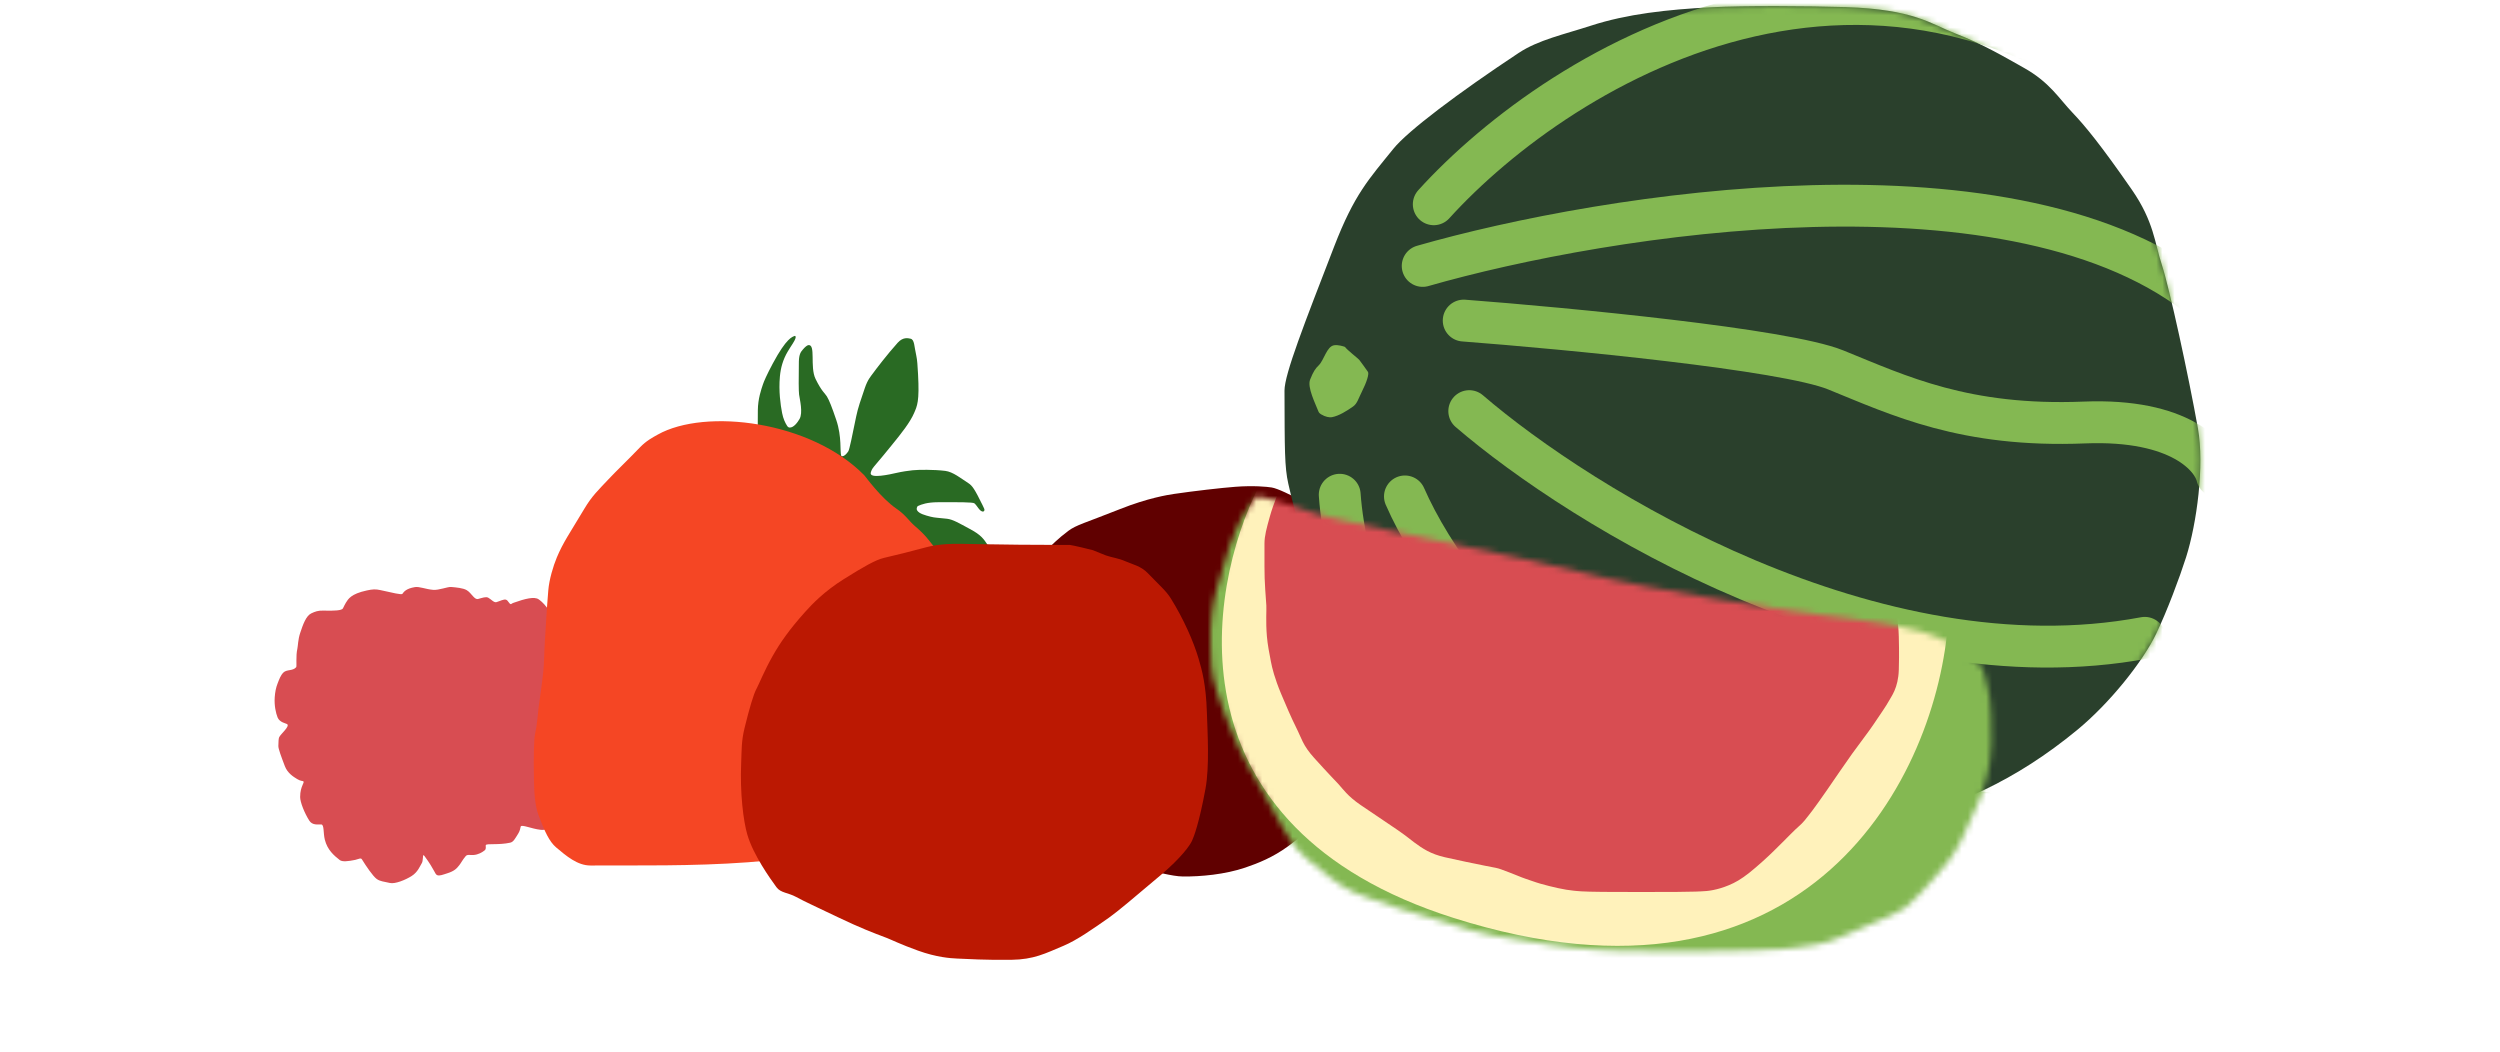 <svg width="411" height="173" viewBox="0 0 411 173" fill="none" xmlns="http://www.w3.org/2000/svg">
<g filter="url(#filter0_g_162_950)">
<path d="M102.093 121.725C102.013 121.889 100.638 122.46 99.972 122.707C100.03 122.932 100.294 123.901 100.456 124.456C100.518 124.902 100.649 125.359 100.565 125.765C100.485 126.158 100.241 126.8 99.894 127.339C99.618 127.768 98.986 128.107 98.124 128.336C97.661 128.459 96.803 128.566 96.392 128.18C96.254 128.05 96.07 127.608 95.86 127.153C95.808 127.042 95.858 127.168 95.887 127.479L95.896 127.579C96.03 129.003 96.127 130.042 95.658 130.751C95.201 131.441 94.268 132.316 93.517 132.559C92.481 132.894 91.576 132.768 91.163 132.979C91.029 133.047 90.885 133.197 90.853 133.444C90.764 134.14 90.979 134.752 90.493 135.707C90.308 136.072 90.102 136.267 89.873 136.331C89.653 136.392 89.339 136.474 88.87 136.421C87.357 136.249 85.698 135.476 85.603 135.896C85.536 136.19 85.468 136.603 85.209 137.019C84.641 137.93 84.413 138.419 83.86 138.54C81.967 138.951 80.079 138.643 79.881 138.917C79.779 139.06 80.01 139.531 79.684 139.794C79.283 140.117 78.642 140.505 77.831 140.564C77.303 140.602 76.834 140.425 76.56 140.748C76.016 141.391 75.841 141.82 75.519 142.223L75.498 142.249C75.098 142.751 74.742 143.198 73.503 143.581C72.857 143.782 72.249 144.039 71.876 143.875C71.451 143.687 71.543 143.123 69.796 140.748C69.535 140.393 69.549 140.727 69.531 140.991C69.501 141.446 69.449 141.737 69.34 141.908C69.058 142.35 68.708 143.36 67.683 144.011C66.653 144.666 64.934 145.363 64.096 145.16C63.077 144.912 62.505 144.923 61.913 144.488C61.298 144.037 60.175 142.371 59.517 141.307C59.439 141.181 59.364 141.116 59.169 141.142C58.974 141.168 58.675 141.309 58.387 141.367C57.252 141.596 56.28 141.723 55.849 141.387C54.914 140.656 53.823 139.731 53.4 138.04C53.125 136.945 53.316 135.554 52.815 135.541C52.236 135.527 51.353 135.7 50.849 134.913C50.061 133.679 49.343 131.883 49.343 131.027C49.345 129.162 50.194 128.628 49.831 128.428C49.729 128.372 49.418 128.42 48.859 128.079L48.832 128.063C48.253 127.71 47.27 127.11 46.833 125.964C46.207 124.323 45.751 123.099 45.761 122.635C45.776 121.947 45.795 121.424 45.892 121.209C46.144 120.651 47.744 119.382 47.182 119.031C47.012 118.925 45.958 118.762 45.631 117.936C45.363 117.263 45.068 116.006 45.164 114.642C45.222 113.821 45.347 113.08 45.655 112.311C45.899 111.7 46.127 111.031 46.583 110.573C47.139 110.013 48.118 110.351 48.694 109.689C48.816 109.55 48.607 107.87 48.886 106.651C48.996 106.173 48.983 105.169 49.339 104.091C49.812 102.656 50.315 101.249 51.171 100.839C51.791 100.543 52.291 100.358 53.117 100.382C54.967 100.435 56.198 100.374 56.381 100.014C56.513 99.756 56.697 99.342 56.861 99.088C57.247 98.485 57.672 97.639 60.301 97.072C61.264 96.864 61.735 96.834 62.552 97.016C64.538 97.461 66.015 97.814 66.149 97.635C66.373 97.337 66.705 96.765 68.221 96.518C68.936 96.401 69.968 96.864 71.207 96.972C72.141 97.053 73.6 96.448 74.166 96.498C74.989 96.57 76.127 96.67 76.721 97.017C77.529 97.49 77.965 98.64 78.611 98.468C79.258 98.295 79.88 98.053 80.261 98.258C80.748 98.521 81.212 99.113 81.61 98.994C82.245 98.804 82.849 98.451 83.212 98.598C83.579 98.746 83.711 99.334 84.009 99.321C84.059 99.319 84.102 99.215 84.456 99.089C86.364 98.408 87.839 98.055 88.538 98.518C88.759 98.664 89.333 99.105 89.91 99.879C90.51 100.684 91.201 101.584 90.999 102.065C90.935 102.218 93.161 101.438 94.82 101.755C96.004 101.982 96.514 102.196 96.976 102.575C97.541 103.036 98.249 103.387 98.501 105.044C98.639 105.946 98.422 107.203 98.35 107.735C98.338 107.823 98.357 107.918 98.428 107.958C98.577 108.044 98.865 108.127 99.187 108.286C99.636 108.507 99.97 108.782 100.339 109.165C100.66 109.497 101.579 110.862 101.594 112.318C101.605 113.356 101.221 113.967 101.357 114.602C101.404 114.822 101.705 114.962 101.895 115.498C102.425 116.998 102.707 117.983 102.641 118.662C102.489 120.231 102.265 121.372 102.093 121.725Z" fill="#D84D52"/>
</g>
<path d="M124.589 67.452C124.567 70.032 124.567 71.67 124.567 71.681C125.644 72.544 128.559 73.896 129.603 74.721C130.647 75.547 131.069 75.969 132.031 76.767C132.993 77.565 134.451 78.706 136.32 80.425C138.189 82.144 140.402 84.376 143.373 86.915C146.345 89.456 149.903 92.312 152.213 93.821C155.31 95.843 156.593 96.597 157.347 97.034C158.068 97.453 158.746 97.709 159.502 98.251C160.563 99.014 161.956 100.063 162.506 100.573C163.09 101.114 163.682 101.778 164.542 101.545C164.732 101.493 164.879 101.43 164.939 101.282C165.262 100.483 165.356 99.359 164.883 98.392C164.473 97.553 164.058 96.846 163.459 96.303C162.967 95.855 162.449 95.369 161.798 94.983C161.085 94.56 160.286 94.269 159.639 93.999C158.794 93.645 157.831 93.161 157.611 92.463C157.559 92.296 157.554 92.078 157.792 92.07C159.041 92.029 159.815 92.043 160.826 92.676C161.84 93.311 162.53 94.105 163.354 93.801C163.53 93.736 163.666 93.624 163.653 93.373C163.596 92.197 163.092 90.661 162.434 89.679L162.404 89.634C161.66 88.522 161.273 87.943 159.416 86.947C157.653 86.001 156.664 85.398 155.697 85.284C154.401 85.13 153.693 85.133 152.99 84.945C152.097 84.707 151.084 84.46 150.761 83.883C150.701 83.776 150.689 83.641 150.721 83.512C150.754 83.384 150.808 83.234 150.929 83.178C151.506 82.917 152.417 82.571 154.23 82.565C157.582 82.554 159.934 82.546 160.186 82.744C160.66 83.117 161.093 84.202 161.658 84.09C161.755 84.07 161.836 83.958 161.844 83.837C161.851 83.717 161.796 83.588 161.521 83.028C160.221 80.38 159.84 79.841 159.189 79.423C157.934 78.618 156.674 77.572 155.398 77.413C153.555 77.184 151.002 77.21 150.027 77.312C149.336 77.384 148.308 77.534 147.343 77.753C146.444 77.956 142.837 78.796 143.159 77.685C143.233 77.428 143.328 77.119 143.708 76.676C145.036 75.129 145.526 74.496 146.545 73.255C148.179 71.263 149.625 69.422 150.273 67.913C150.781 66.731 151.175 66.014 150.926 61.512L150.923 61.46C150.853 60.195 150.795 59.139 150.638 58.465C150.288 56.96 150.361 55.826 149.69 55.681C149.287 55.594 148.458 55.376 147.585 56.343C145.893 58.217 143.944 60.78 143.519 61.371C143.141 61.897 142.654 62.388 142.169 63.816C141.528 65.701 141.043 67.07 140.759 68.455C140.096 71.69 139.652 73.924 139.46 74.198C139.24 74.512 138.983 74.842 138.666 74.962C138.523 75.016 138.341 75.045 138.301 74.937C138.049 74.26 138.437 71.859 137.481 69.038C136.764 66.924 136.328 65.82 135.945 65.182C135.63 64.66 135.068 64.329 134.074 62.291C133.108 60.308 134.16 56.546 132.883 56.739C132.689 56.768 132.321 57.056 131.958 57.501C131.692 57.825 131.356 58.186 131.333 59.459C131.283 62.29 131.301 64.359 131.369 64.858C131.487 65.715 132.029 67.841 131.448 68.874C131.141 69.419 130.463 70.351 129.795 70.287C129.665 70.274 129.532 70.212 129.404 70.014C129.095 69.536 128.768 68.871 128.578 67.9C128.311 66.536 127.998 64.274 128.215 61.901C128.344 60.493 128.701 59.151 129.504 57.791C130.112 56.763 130.669 56.075 130.796 55.536C130.844 55.328 130.758 55.172 130.624 55.232C130.271 55.389 129.319 55.52 127.045 59.766C126.051 61.625 125.6 62.678 125.432 63.178C125.153 64.01 124.606 65.546 124.589 67.452Z" fill="#296A23"/>
<path d="M147.378 83.629C144.804 81.863 142.287 78.34 142.099 78.147C133.371 69.219 115.967 67.049 108.13 71.449C107.287 71.922 106.264 72.452 105.229 73.526C103.041 75.8 101.273 77.469 100.021 78.807C98.377 80.565 97.347 81.492 96.072 83.629C93.669 87.656 92.578 89.167 91.541 91.646C90.945 93.071 90.29 95.261 90.141 97.036C89.856 100.427 89.728 103.153 89.57 105.553C89.466 107.138 89.459 109.062 89.322 110.37C89.082 112.666 88.741 114.81 88.539 116.351C88.413 117.312 88.358 118.903 87.961 120.643C87.801 121.347 87.688 124.264 87.781 128.148C87.831 130.22 87.888 132.369 88.613 134.236C89.55 136.649 90.276 138.338 91.433 139.318C93.109 140.738 94.959 142.299 97.074 142.289C111.96 142.214 134.464 143.008 147.378 136.11C149.657 134.892 150.832 133.899 152.385 131.694C154.508 128.682 156.019 126.494 156.423 125.621C157.028 124.317 157.625 123.119 157.816 122.267C158.083 121.074 158.576 118.499 159.215 116.569C159.516 115.66 159.85 114.903 160.194 113.643C160.664 111.923 161.566 109.486 161.353 106.739C161.241 105.294 161.243 103.611 160.322 101.041C159.774 99.513 159.26 98.21 158.607 96.976C157.989 95.806 156.471 93.557 154.894 91.552C154.004 90.421 153.21 89.46 152.649 88.744C152.147 88.104 151.464 87.381 150.387 86.462C149.407 85.626 148.936 84.699 147.378 83.629Z" fill="#F54624"/>
<path d="M171.816 90.614C170.731 91.574 169.197 93.14 167.484 95.152C153.294 111.818 164.617 138.239 186.71 142.611C189.951 143.252 192.63 144.08 194.497 144.096C197.405 144.121 201.377 143.768 204.718 142.633C206.871 141.902 209.277 140.941 211.768 139.123C213.874 137.586 215.796 135.912 217.396 133.986C218.819 132.273 220.965 129.138 223.377 124.294C224.605 121.826 225.704 119.283 226.254 116.179C226.804 113.076 226.895 109.514 226.676 106.708C226.3 101.893 226.089 99.002 225.428 96.958C224.483 94.033 223.696 91.76 223.009 90.71C221.705 88.719 219.55 85.277 214.957 82.817C212.114 81.295 210.028 80.301 209.071 80.143C208.315 80.017 206.056 79.8 203.096 80.028C200.788 80.205 196.302 80.72 193.026 81.201C191.974 81.355 188.698 81.88 184.138 83.692C178.339 85.996 176.958 86.285 175.631 87.276C173.821 88.627 173.066 89.507 171.816 90.614Z" fill="#600000"/>
<path d="M167.602 89.551C173.41 89.591 175.892 89.591 175.907 89.591C176.399 89.643 179.245 90.326 179.686 90.454C180.517 90.779 181.232 91.099 181.829 91.317C182.835 91.665 183.868 91.763 185.034 92.279C186.158 92.776 187.573 93.052 188.697 94.226C190.567 96.18 191.697 97.12 192.464 98.35C194.605 101.788 196.219 105.469 197.051 108.288C197.604 110.162 198.267 112.508 198.414 117.172C198.522 120.576 198.854 126.016 198.182 129.669C197.142 135.318 196.274 137.567 195.968 138.228C195.623 138.973 194.234 140.977 190.808 143.878C186.428 147.585 183.676 149.907 182.335 150.849C179.747 152.667 177.034 154.571 174.847 155.488C171.84 156.749 169.98 157.744 166.258 157.793C162.14 157.848 158.837 157.655 157.349 157.587C156.22 157.535 153.992 157.386 150.923 156.283C148.072 155.258 146.478 154.459 145.739 154.18L145.652 154.147C143.519 153.34 141.481 152.57 137.778 150.801C134.273 149.128 132.232 148.196 130.886 147.459C129.567 146.737 128.346 146.808 127.654 145.861C126.571 144.38 123.856 140.565 122.875 137.261C122.198 134.984 121.637 130.347 121.85 125.401C121.941 123.274 121.859 121.897 122.422 119.613C123.196 116.477 123.872 114.121 124.393 113.184C124.789 112.472 125.593 110.371 127.044 107.809C128.259 105.663 129.762 103.503 132.338 100.627C133.563 99.259 135.527 97.216 138.708 95.217C141.891 93.217 143.968 92.028 145.336 91.713C147.478 91.219 149.701 90.657 151.266 90.231C152.921 89.78 154.466 89.368 157.845 89.406C160.149 89.431 164.268 89.528 167.602 89.551Z" fill="#BB1802"/>
<g filter="url(#filter1_g_162_950)">
<path d="M224.167 105.745C226.396 108.69 228.369 111.26 228.897 111.842C230.272 113.615 235.384 116.961 235.894 117.559C236.405 118.157 236.955 118.667 237.483 119.1C239.607 120.76 241.96 123.019 244.616 124.749C247.964 126.93 254.044 130.746 258.573 132.047C261.355 132.846 271.903 135.112 277.952 135.858C288.677 137.18 298.377 138.332 308.744 135.858C321.517 132.808 331.414 128.291 341.471 120.021C346.828 115.615 352.249 108.825 354.476 104.191C356.275 100.45 358.357 94.867 359.386 91.627C361.167 86.02 362.424 76.509 361.343 70.443C359.791 61.734 356.644 47.276 355.394 43.486C354.235 39.975 354.12 36.443 350.477 31.189C345.368 23.821 342.755 20.651 340.718 18.52C338.456 16.153 336.987 13.529 332.684 11.127C329.731 9.478 326.057 7.274 321.332 5.446C317.509 3.967 314.653 1.513 303.42 1.167C297.121 0.972 286.808 0.908 281.358 1.192C274.119 1.569 267.499 2.284 261.537 4.225C257.144 5.655 252.908 6.558 249.66 8.709C239.705 15.301 231.436 21.531 229.08 24.45C225.02 29.479 222.659 31.923 219.328 40.547C214.488 53.078 211.162 61.508 211.171 64.224C211.205 73.893 211.169 76.752 211.802 79.545C212.803 83.954 214.496 90.385 216.255 93.408C218.451 97.184 221.262 101.905 224.167 105.745Z" fill="#2A402C"/>
</g>
<mask id="mask0_162_950" style="mask-type:alpha" maskUnits="userSpaceOnUse" x="211" y="0" width="151" height="138">
<path d="M224.167 105.745C226.396 108.69 228.37 111.26 228.897 111.842C230.272 113.615 235.385 116.961 235.895 117.559C236.405 118.157 236.955 118.667 237.484 119.1C239.608 120.76 241.96 123.019 244.616 124.749C247.964 126.93 254.045 130.746 258.573 132.047C261.356 132.846 271.904 135.112 277.952 135.858C288.677 137.18 298.377 138.332 308.744 135.858C321.517 132.808 331.415 128.291 341.471 120.021C346.829 115.615 352.249 108.825 354.477 104.191C356.275 100.45 358.357 94.867 359.386 91.627C361.168 86.02 362.425 76.509 361.344 70.443C359.792 61.734 356.644 47.276 355.394 43.486C354.236 39.975 354.12 36.443 350.478 31.189C345.369 23.821 342.755 20.651 340.719 18.52C338.456 16.153 336.988 13.529 332.685 11.127C329.731 9.478 326.057 7.274 321.332 5.446C317.51 3.967 314.653 1.513 303.421 1.167C297.122 0.972 286.808 0.908 281.358 1.192C274.119 1.569 267.499 2.284 261.538 4.225C257.145 5.655 252.909 6.558 249.66 8.709C239.705 15.301 231.436 21.531 229.08 24.45C225.02 29.479 222.659 31.923 219.328 40.547C214.488 53.078 211.162 61.508 211.172 64.224C211.206 73.893 211.169 76.752 211.803 79.545C212.803 83.954 214.497 90.385 216.256 93.408C218.451 97.184 221.262 101.905 224.167 105.745Z" fill="#2A402C"/>
</mask>
<g mask="url(#mask0_162_950)">
<g filter="url(#filter2_g_162_950)">
<path d="M219.324 56.761C219.984 56.657 220.851 56.928 221.116 57.035C221.401 57.48 223.355 59.001 223.457 59.153C223.898 59.751 224.387 60.398 224.905 61.157C225.082 61.511 224.704 62.791 223.872 64.433C223.324 65.515 223.134 66.347 222.444 66.832C221.433 67.543 220.125 68.373 218.95 68.589C218.593 68.655 217.901 68.551 217.2 68.123C216.917 67.95 216.806 67.798 216.733 67.606C216.243 66.327 214.883 63.67 215.38 62.411C215.926 61.028 216.272 60.573 216.792 60.065C217.684 59.195 218.109 56.953 219.324 56.761Z" fill="#84B852"/>
</g>
<g filter="url(#filter3_g_162_950)">
<path d="M240.632 52.702C257.53 53.992 293.419 57.421 301.783 60.81C312.237 65.047 323.017 70.249 342.668 69.459C358.388 68.828 363.772 75.094 364.499 78.306" stroke="#84B852" stroke-width="6.88" stroke-linecap="round"/>
</g>
<g filter="url(#filter4_g_162_950)">
<path d="M241.546 67.587C260.032 83.487 308.123 113.201 352.601 104.859" stroke="#84B852" stroke-width="6.88" stroke-linecap="round"/>
</g>
<g filter="url(#filter5_g_162_950)">
<path d="M230.97 81.611C239.508 101.074 270.519 138.73 326.256 133.649" stroke="#84B852" stroke-width="6.88" stroke-linecap="round"/>
</g>
<g filter="url(#filter6_g_162_950)">
<path d="M220.25 81.335C221.034 92.91 227.959 120.263 249.381 137.082" stroke="#84B852" stroke-width="6.88" stroke-linecap="round"/>
</g>
<g filter="url(#filter7_g_162_950)">
<path d="M235.711 33.581C256.678 10.456 311.346 -23.385 362.279 26.246" stroke="#84B852" stroke-width="6.88" stroke-linecap="round"/>
</g>
<g filter="url(#filter8_g_162_950)">
<path d="M233.89 43.719C264 35.082 331.884 24.163 362.534 49.587" stroke="#84B852" stroke-width="6.88" stroke-linecap="round"/>
</g>
</g>
<g filter="url(#filter9_g_162_950)">
<mask id="mask1_162_950" style="mask-type:alpha" maskUnits="userSpaceOnUse" x="199" y="81" width="129" height="76">
<path d="M209.714 82.295C208.325 81.84 206.842 81.634 206.493 81.634C206.26 81.951 204.402 84.647 204.25 84.946C203.934 85.585 203.626 86.226 203.227 87.085C202.12 89.61 201.85 90.734 201.527 91.808C201.062 93.349 200.589 94.981 200.011 96.917C199.38 99.034 198.877 102.576 199.027 106.008C199.125 108.265 198.904 110.268 200.117 113.902C200.766 115.845 201.9 119.112 203.389 122.331C204.776 125.331 205.778 126.866 206.563 128.268C207.87 130.604 208.944 132.689 210.45 135.301C211.34 136.844 212.594 139.321 214.929 141.261L215.097 141.4C217.263 143.201 220.496 145.887 222.665 146.731C223.714 147.139 225.911 148.066 230.263 149.438C232.902 150.27 236.398 151.25 238.41 151.865C240.959 152.644 242.665 153.328 245.72 153.846C249.898 154.555 252.575 154.972 254.642 155.294L254.828 155.323C256.67 155.61 260.003 156.126 266.429 156.328C272.854 156.53 282.091 156.42 287.407 156.274C292.723 156.128 294.078 155.953 295.343 155.78C297.75 155.451 299.761 155.258 302.204 154.217C306.518 152.38 309.362 151.194 310.089 150.848C311.376 150.236 312.67 149.665 313.383 149.099C314.384 148.305 316.539 146.086 318.335 143.961C319.332 142.781 321.095 140.992 322.495 138.042C325.162 132.423 326.037 130.179 326.436 128.504C326.825 126.87 327.659 124.603 327.322 117.695C327.204 115.296 327.083 114.031 326.825 113.278C326.324 111.815 326.393 110.048 325.347 109.171L325.321 109.149C324.479 108.442 321.803 106.197 319.058 104.994C316.584 103.911 315.283 103.644 312.721 103.085C311.691 102.86 308.74 102.292 303.487 101.614C300.707 101.255 297.701 100.934 291.61 99.992C285.518 99.05 276.611 97.534 270.915 96.458C265.22 95.382 262.814 94.749 261.037 94.331C258.163 93.655 256.618 93.212 250.378 91.873C244.59 90.631 233.783 88.363 228.03 87.138C222.276 85.913 221.598 85.73 221.029 85.617C219.247 85.263 217.942 84.939 216.758 84.581C215.069 84.071 211.771 82.97 209.714 82.295Z" fill="#D84D52"/>
</mask>
<g mask="url(#mask1_162_950)">
<g filter="url(#filter10_g_162_950)">
<path d="M321.268 142.818C318.963 145.865 316.922 148.522 316.376 149.125C314.954 150.958 309.666 154.419 309.138 155.038C308.611 155.656 308.042 156.184 307.495 156.631C305.298 158.348 302.865 160.684 300.118 162.474C296.655 164.729 290.366 168.676 285.682 170.022C282.805 170.848 271.895 173.192 265.639 173.963C254.546 175.331 244.514 176.523 233.792 173.963C220.581 170.81 210.344 166.137 199.942 157.583C194.402 153.027 188.795 146.004 186.491 141.211C184.631 137.342 182.478 131.567 181.413 128.217C179.571 122.418 178.271 112.58 179.389 106.306C180.994 97.299 184.249 82.345 185.542 78.425C186.74 74.794 186.86 71.141 190.628 65.707C195.911 58.086 198.615 54.807 200.721 52.603C203.061 50.155 204.58 47.441 209.03 44.957C212.085 43.251 215.885 40.972 220.772 39.081C224.725 37.551 227.68 35.013 239.297 34.655C245.812 34.454 256.48 34.387 262.116 34.681C269.604 35.071 276.45 35.811 282.616 37.818C287.16 39.297 291.541 40.231 294.901 42.456C305.197 49.274 313.75 55.717 316.187 58.736C320.386 63.938 322.828 66.466 326.273 75.385C331.279 88.346 334.719 97.064 334.709 99.874C334.674 109.875 334.712 112.831 334.056 115.72C333.022 120.281 331.27 126.932 329.451 130.059C327.18 133.964 324.273 138.847 321.268 142.818Z" fill="#84B852"/>
</g>
<path d="M238.922 150.894C192.106 136.026 198.15 97.314 207.025 79.816L215.079 58.566L322.552 83.731L320.297 101.919C318.539 127.537 297.442 169.48 238.922 150.894Z" fill="#FFF2BB"/>
<path d="M311.917 101.002C311.872 97.988 311.872 96.037 311.872 96.012C311.872 95.652 311.604 93.606 311.169 93.393C310.734 93.18 309.889 93.105 308.997 93.067C306.079 93.001 305.293 92.659 302.827 91.996C301.69 91.691 300.668 91.482 299.197 91.373C298.291 91.306 296.679 91.209 293.007 90.576C289.335 89.944 283.772 88.81 280.768 88.211C277.763 87.612 277.329 87.548 274.122 86.568C270.915 85.588 265.11 83.746 256.04 81.426C246.97 79.105 234.998 76.387 228.01 75.012C221.023 73.637 219.079 73.605 217.932 73.628C216.786 73.651 216.442 73.71 215.888 73.916C213.622 74.762 213.105 75.138 212.702 75.581C212.256 76.072 211.866 76.476 211.609 77.024C211.245 77.798 210.932 78.858 210.578 79.92C210.199 81.06 209.454 82.439 208.737 85.008C208.221 86.858 207.886 88.072 207.879 89.359C207.861 92.362 207.889 94.493 207.909 95.048C207.958 96.464 208.026 97.207 208.186 99.541C208.235 100.258 208.068 102.143 208.279 104.626C208.393 105.967 208.674 107.396 208.935 108.759C209.139 109.824 209.537 111.481 210.629 114.097C211.334 115.785 212.353 118.15 213.061 119.548C214.02 121.441 214.137 122.48 216.047 124.602C218.293 127.098 219.806 128.649 220.071 128.94C220.755 129.691 221.531 130.864 223.676 132.339C225.2 133.388 228.059 135.273 229.719 136.422C231.38 137.571 231.819 137.987 232.472 138.47C233.926 139.547 235.2 140.391 237.541 140.932C239.403 141.362 242.568 142.017 244.243 142.35C245.917 142.682 246.101 142.675 246.805 142.93C248.72 143.623 250.15 144.259 250.763 144.454C251.592 144.719 252.3 145.01 253.269 145.285C255.131 145.814 257.239 146.299 258.714 146.43C259.383 146.49 259.911 146.596 263.526 146.626C266.756 146.653 272.652 146.653 275.784 146.629C278.915 146.606 279.271 146.549 279.732 146.537C280.742 146.513 282.329 146.328 284.257 145.515C285.248 145.097 286.226 144.563 287.596 143.474C288.966 142.385 290.691 140.807 291.621 139.883C292.744 138.769 293.528 138.008 294.282 137.231C295.489 135.987 296.113 135.584 296.656 134.908C297.547 133.796 298.137 133.091 300.372 129.864C301.57 128.135 303.41 125.413 304.49 123.917C306.258 121.47 307.107 120.431 307.969 119.151C309.134 117.421 310.137 115.985 310.492 115.307C310.911 114.508 312.075 113.164 312.165 110.095C312.249 107.195 312.171 105.322 312.162 104.641C312.144 103.254 311.936 102.241 311.917 101.002Z" fill="#D84D52"/>
</g>
</g>
<defs>
<filter id="filter0_g_162_950" x="43.879" y="95.228" width="60.037" height="51.233" filterUnits="userSpaceOnUse" color-interpolation-filters="sRGB">
<feFlood flood-opacity="0" result="BackgroundImageFix"/>
<feBlend mode="normal" in="SourceGraphic" in2="BackgroundImageFix" result="shape"/>
<feTurbulence type="fractalNoise" baseFrequency="0.281 0.281" numOctaves="3" seed="706" />
<feDisplacementMap in="shape" scale="2.532" xChannelSelector="R" yChannelSelector="G" result="displacedImage" width="100%" height="100%" />
<feMerge result="effect1_texture_162_950">
<feMergeNode in="displacedImage"/>
</feMerge>
</filter>
<filter id="filter1_g_162_950" x="210.342" y="0.17" width="152.232" height="137.973" filterUnits="userSpaceOnUse" color-interpolation-filters="sRGB">
<feFlood flood-opacity="0" result="BackgroundImageFix"/>
<feBlend mode="normal" in="SourceGraphic" in2="BackgroundImageFix" result="shape"/>
<feTurbulence type="fractalNoise" baseFrequency="0.429 0.429" numOctaves="3" seed="706" />
<feDisplacementMap in="shape" scale="1.659" xChannelSelector="R" yChannelSelector="G" result="displacedImage" width="100%" height="100%" />
<feMerge result="effect1_texture_162_950">
<feMergeNode in="displacedImage"/>
</feMerge>
</filter>
<filter id="filter2_g_162_950" x="209.34" y="50.805" width="21.541" height="23.735" filterUnits="userSpaceOnUse" color-interpolation-filters="sRGB">
<feFlood flood-opacity="0" result="BackgroundImageFix"/>
<feBlend mode="normal" in="SourceGraphic" in2="BackgroundImageFix" result="shape"/>
<feTurbulence type="fractalNoise" baseFrequency="0.336 0.336" numOctaves="3" seed="5781" />
<feDisplacementMap in="shape" scale="11.865" xChannelSelector="R" yChannelSelector="G" result="displacedImage" width="100%" height="100%" />
<feMerge result="effect1_texture_162_950">
<feMergeNode in="displacedImage"/>
</feMerge>
</filter>
<filter id="filter3_g_162_950" x="227.59" y="39.66" width="149.951" height="51.688" filterUnits="userSpaceOnUse" color-interpolation-filters="sRGB">
<feFlood flood-opacity="0" result="BackgroundImageFix"/>
<feBlend mode="normal" in="SourceGraphic" in2="BackgroundImageFix" result="shape"/>
<feTurbulence type="fractalNoise" baseFrequency="0.208 0.208" numOctaves="3" seed="5781" />
<feDisplacementMap in="shape" scale="19.203" xChannelSelector="R" yChannelSelector="G" result="displacedImage" width="100%" height="100%" />
<feMerge result="effect1_texture_162_950">
<feMergeNode in="displacedImage"/>
</feMerge>
</filter>
<filter id="filter4_g_162_950" x="228.505" y="54.546" width="137.138" height="64.803" filterUnits="userSpaceOnUse" color-interpolation-filters="sRGB">
<feFlood flood-opacity="0" result="BackgroundImageFix"/>
<feBlend mode="normal" in="SourceGraphic" in2="BackgroundImageFix" result="shape"/>
<feTurbulence type="fractalNoise" baseFrequency="0.208 0.208" numOctaves="3" seed="5781" />
<feDisplacementMap in="shape" scale="19.203" xChannelSelector="R" yChannelSelector="G" result="displacedImage" width="100%" height="100%" />
<feMerge result="effect1_texture_162_950">
<feMergeNode in="displacedImage"/>
</feMerge>
</filter>
<filter id="filter5_g_162_950" x="217.928" y="68.569" width="121.37" height="78.59" filterUnits="userSpaceOnUse" color-interpolation-filters="sRGB">
<feFlood flood-opacity="0" result="BackgroundImageFix"/>
<feBlend mode="normal" in="SourceGraphic" in2="BackgroundImageFix" result="shape"/>
<feTurbulence type="fractalNoise" baseFrequency="0.208 0.208" numOctaves="3" seed="5781" />
<feDisplacementMap in="shape" scale="19.203" xChannelSelector="R" yChannelSelector="G" result="displacedImage" width="100%" height="100%" />
<feMerge result="effect1_texture_162_950">
<feMergeNode in="displacedImage"/>
</feMerge>
</filter>
<filter id="filter6_g_162_950" x="207.208" y="68.294" width="55.214" height="81.829" filterUnits="userSpaceOnUse" color-interpolation-filters="sRGB">
<feFlood flood-opacity="0" result="BackgroundImageFix"/>
<feBlend mode="normal" in="SourceGraphic" in2="BackgroundImageFix" result="shape"/>
<feTurbulence type="fractalNoise" baseFrequency="0.208 0.208" numOctaves="3" seed="5781" />
<feDisplacementMap in="shape" scale="19.203" xChannelSelector="R" yChannelSelector="G" result="displacedImage" width="100%" height="100%" />
<feMerge result="effect1_texture_162_950">
<feMergeNode in="displacedImage"/>
</feMerge>
</filter>
<filter id="filter7_g_162_950" x="222.67" y="-12.383" width="152.65" height="59.005" filterUnits="userSpaceOnUse" color-interpolation-filters="sRGB">
<feFlood flood-opacity="0" result="BackgroundImageFix"/>
<feBlend mode="normal" in="SourceGraphic" in2="BackgroundImageFix" result="shape"/>
<feTurbulence type="fractalNoise" baseFrequency="0.208 0.208" numOctaves="3" seed="5781" />
<feDisplacementMap in="shape" scale="19.203" xChannelSelector="R" yChannelSelector="G" result="displacedImage" width="100%" height="100%" />
<feMerge result="effect1_texture_162_950">
<feMergeNode in="displacedImage"/>
</feMerge>
</filter>
<filter id="filter8_g_162_950" x="220.848" y="20.771" width="154.728" height="41.858" filterUnits="userSpaceOnUse" color-interpolation-filters="sRGB">
<feFlood flood-opacity="0" result="BackgroundImageFix"/>
<feBlend mode="normal" in="SourceGraphic" in2="BackgroundImageFix" result="shape"/>
<feTurbulence type="fractalNoise" baseFrequency="0.208 0.208" numOctaves="3" seed="5781" />
<feDisplacementMap in="shape" scale="19.203" xChannelSelector="R" yChannelSelector="G" result="displacedImage" width="100%" height="100%" />
<feMerge result="effect1_texture_162_950">
<feMergeNode in="displacedImage"/>
</feMerge>
</filter>
<filter id="filter9_g_162_950" x="198.239" y="80.873" width="129.923" height="76.327" filterUnits="userSpaceOnUse" color-interpolation-filters="sRGB">
<feFlood flood-opacity="0" result="BackgroundImageFix"/>
<feBlend mode="normal" in="SourceGraphic" in2="BackgroundImageFix" result="shape"/>
<feTurbulence type="fractalNoise" baseFrequency="0.468 0.468" numOctaves="3" seed="706" />
<feDisplacementMap in="shape" scale="1.523" xChannelSelector="R" yChannelSelector="G" result="displacedImage" width="100%" height="100%" />
<feMerge result="effect1_texture_162_950">
<feMergeNode in="displacedImage"/>
</feMerge>
</filter>
<filter id="filter10_g_162_950" x="178.116" y="33.624" width="157.451" height="142.703" filterUnits="userSpaceOnUse" color-interpolation-filters="sRGB">
<feFlood flood-opacity="0" result="BackgroundImageFix"/>
<feBlend mode="normal" in="SourceGraphic" in2="BackgroundImageFix" result="shape"/>
<feTurbulence type="fractalNoise" baseFrequency="0.415 0.415" numOctaves="3" seed="706" />
<feDisplacementMap in="shape" scale="1.716" xChannelSelector="R" yChannelSelector="G" result="displacedImage" width="100%" height="100%" />
<feMerge result="effect1_texture_162_950">
<feMergeNode in="displacedImage"/>
</feMerge>
</filter>
</defs>
</svg>
